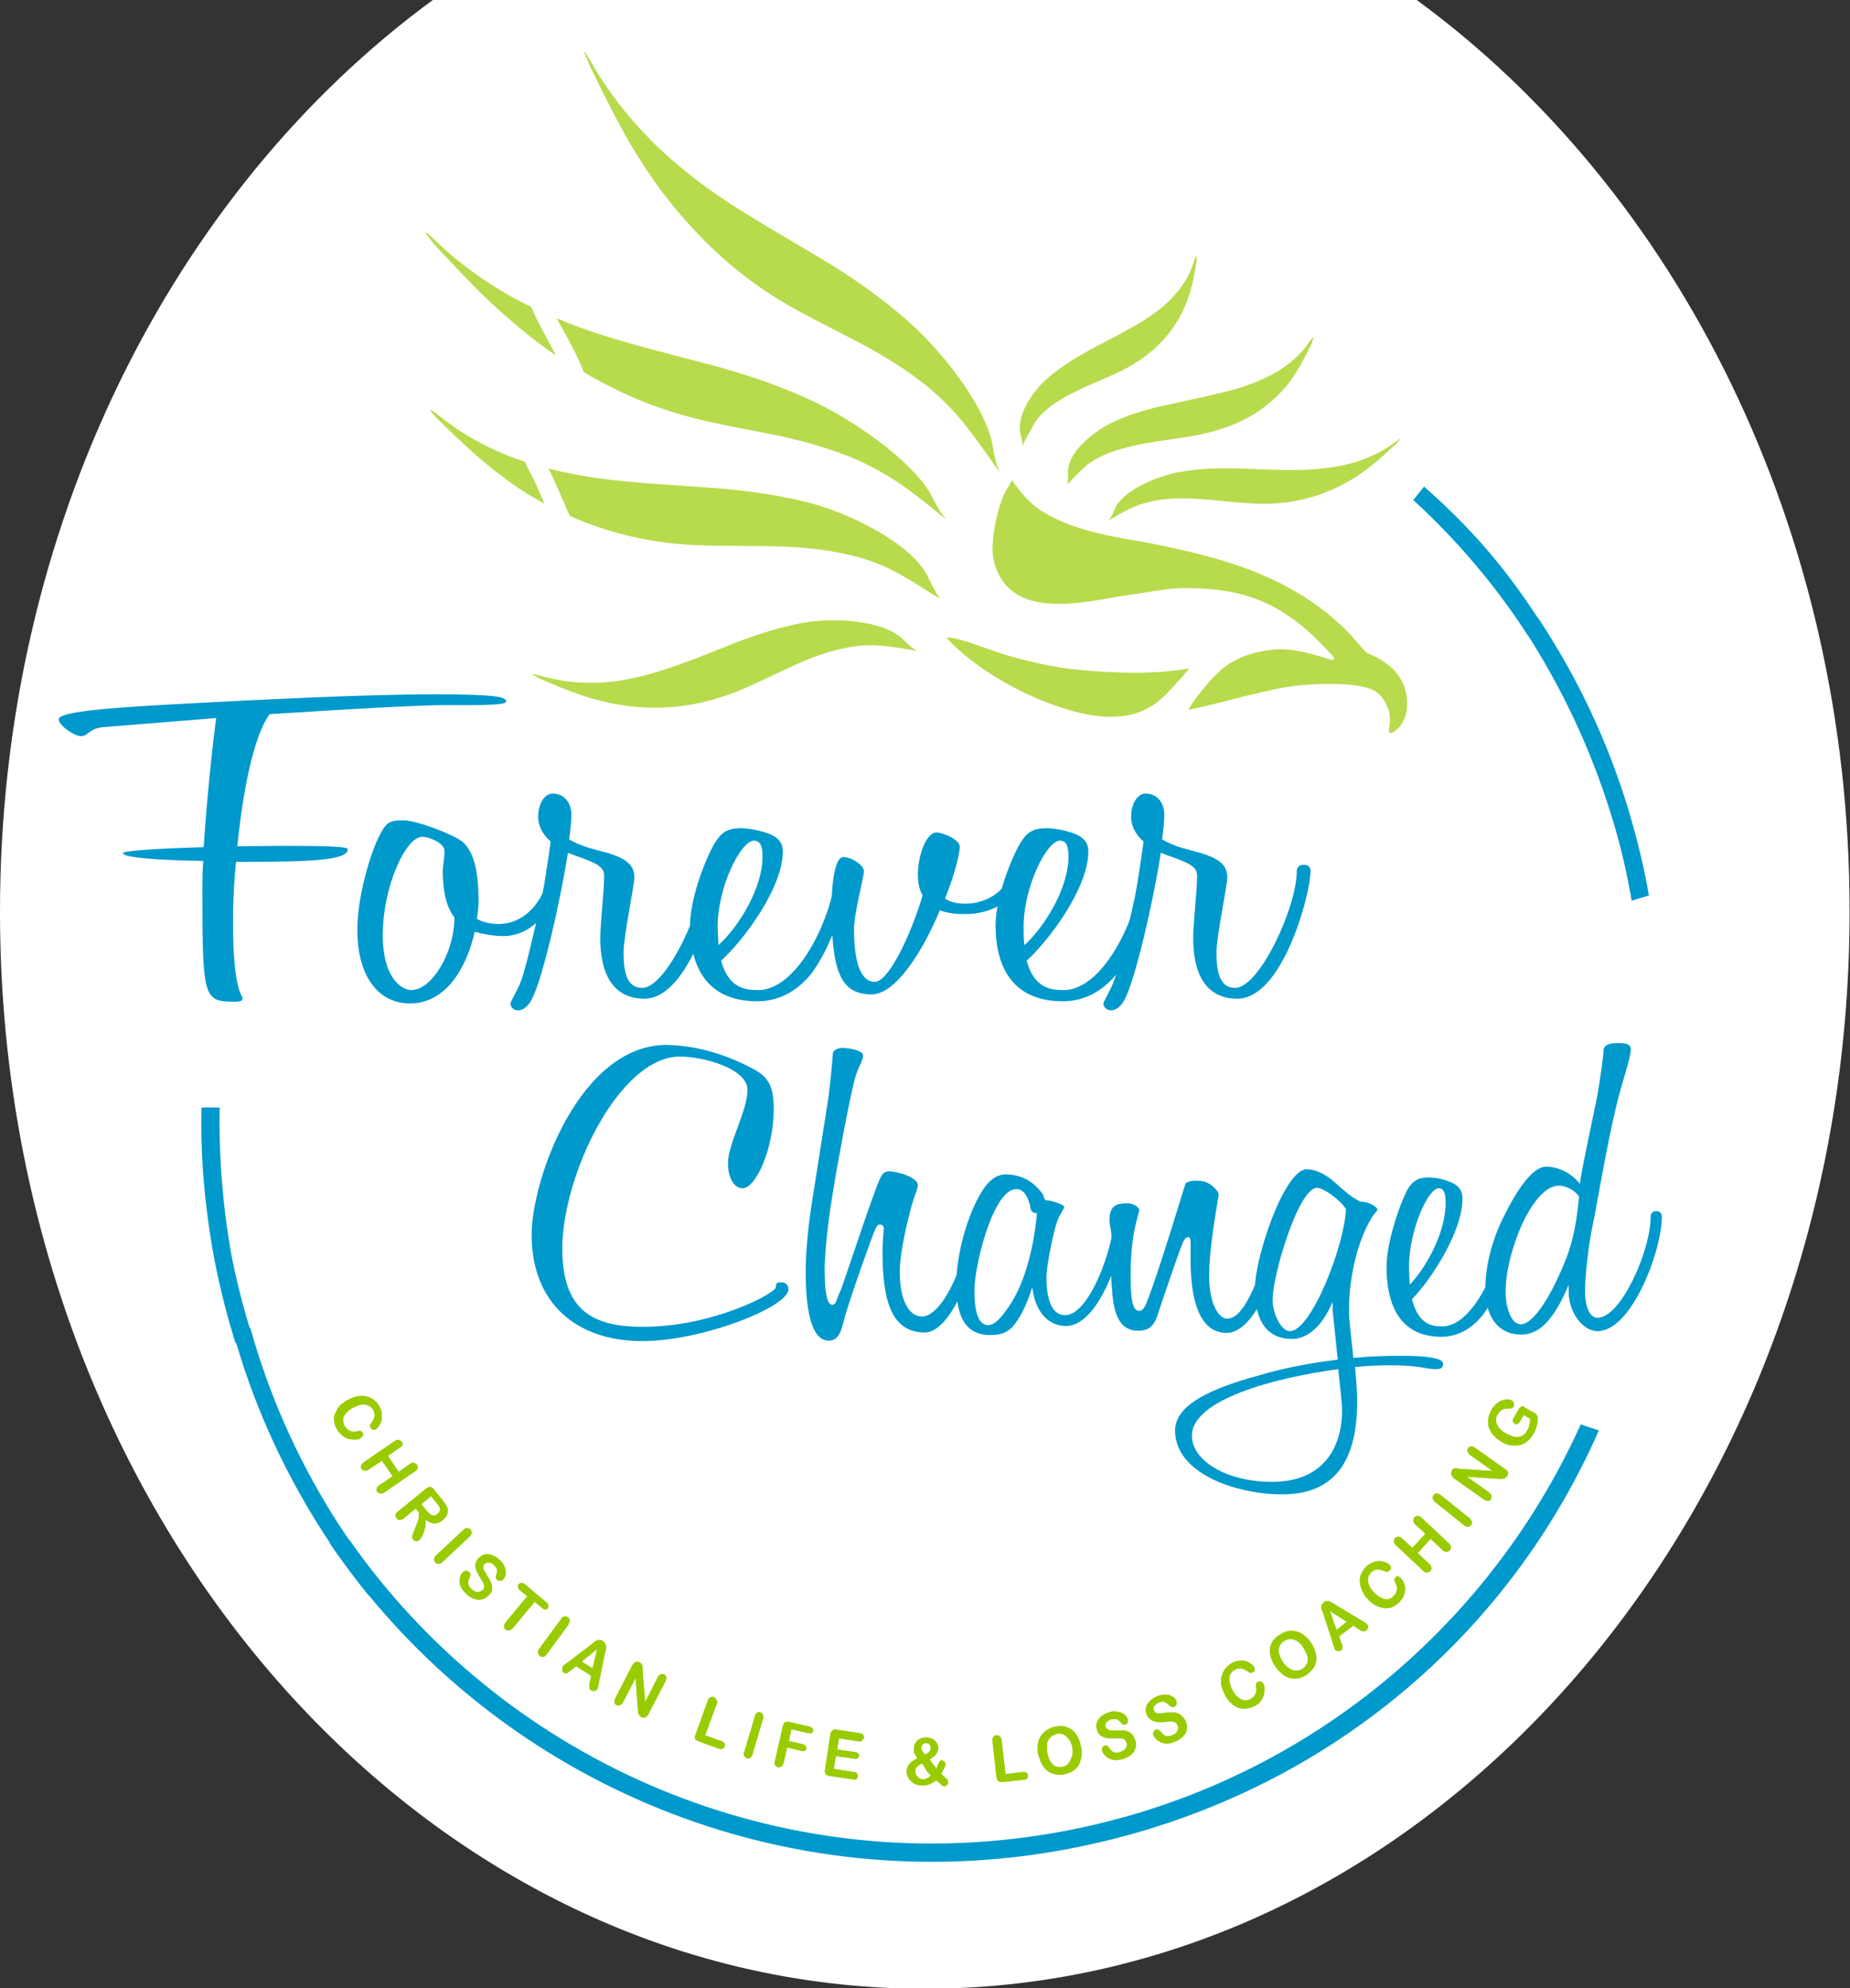 <?xml version="1.0" encoding="UTF-8"?> <svg xmlns="http://www.w3.org/2000/svg" xmlns:xlink="http://www.w3.org/1999/xlink" xmlns:v="https://vecta.io/nano" viewBox="0 0 428.7 460.5"><rect x="0" y="0" width="428.7" height="460.5" fill="#333333" stroke="none"/><path d="M328.3 0h-228C40.1 44.1 0 122.2 0 211.2c0 137.7 96 249.4 214.3 249.4S428.6 349 428.6 211.2c.1-89-40-167.1-100.3-211.2z" fill="#fff"></path><g fill="#09c"><path d="M47.2 196.2c.7-11.2 2.2-24.9 2.9-29.9L24 168.4c-3.4.3-3.6 2.1-5.2 2.1s-5.2-2.5-5.2-3.9c0-1.7 10.4-2.6 26.8-3.5 20.2-1.1 44.9-2.3 60.3-2.3 15 0 16.6.7 16.6 1.7s-9.3.8-13.6.8c-7 0-24 1-41.2 2.1-3.8 5.1-6.3 18.4-7.5 30.6l10.4-.1c11.3 0 15.2.2 15.2.8 0 2.5-8.3 2.9-23.4 2.9h-2.5c-.5 4.7-.7 9.4-.7 14.2 0 15.4 2.2 16.9 2.2 17.3 0 .5 0 .9-1.8.9-7.3 0-7.5-.8-7.5-26.3 0-1.8 0-3.9.2-6.3-12.2-.2-18.6-.9-18.6-1.8-.1-.6 8.8-1.1 18.7-1.4h0zm59.9-1.3c3 2.5 3.8 7.7 3.8 14.1 0 1.2-.2 2.5-.4 3.8 1.4.8 3.2 1.2 5 1.2 7.3 0 11.5-7.4 11.5-12.3 0-.9.5-1.5 1.6-1.5s1.6.5 1.6 1.5c0 4.6-4.7 15.1-13.6 15.1-2.3 0-4.8-.5-6.6-1-1.8 8.2-6.6 16.6-15 16.6-7.2 0-12.2-6.1-12.2-17.1 0-8.4 3.8-20.8 6.5-24 .9-1.1 2-1.3 4.1-1.3 3-.1 11.7 3.3 13.7 4.9h0zm-18.4 21.6c0 10.5 4.7 12.8 6.6 12.8 4.8 0 10-8.7 10-16.8-2-2.6-2.7-6.5-2.7-10.8 0-1.3.4-2.6.4-4.6s-3.8-3.3-5.2-3.3c-3.9.1-9.1 11.8-9.1 22.7h0z"></path><path d="M132.4 188.8c0 1.3-.2 3.3-.5 5.6 1.8 1.1 4.1 1.9 6.5 2.5 6.1 1.5 8.6 3 8.6 6.3 0 1.9-2.5 13.6-2.5 17.4 0 4.4.7 8.2 4.3 8.2 5.7 0 14.3-18.8 14.3-27 0-.9.5-1.5 1.6-1.5s1.6.5 1.6 1.5c0 4.9-6.3 29.5-17 29.5-5.9 0-10.2-3.9-10.2-14.1 0-3.3.9-11 .9-14.3 0-2-1.3-2.9-6.6-4.7l-1.8-.7c-1.8 11.6-5.9 29.2-8.3 33.8-.9 1.9-2.2 2.7-3.2 2.7-1.1 0-1.8-.7-1.8-1.6 0-.5 1.8-3.3 2.5-5.4 1.1-2.8 3.9-15.2 4.8-19.3.5-2.5 1.4-8.4 2-12.8-2-1.7-2.9-3.8-2.9-5.8 0-2.3 1.1-5.3 3.4-5.3s4.3 1.7 4.3 5h0z"></path><path d="M179.1 193.5c1.6.9 2.3 2 2.3 3.7 0 8.4-9 20.5-14.3 25.3 1.8 6.6 5.9 6.8 8.6 6.8 9.8 0 17.9-18.9 17.9-27.7 0-.9.5-1.5 1.6-1.5s1.6.5 1.6 1.5c0 6-4.7 19.1-9.3 24.5-3.2 3.7-7.3 5.8-12 5.8-12.2 0-15.6-8.7-15.6-17.6 0-6.6 4.1-16.9 6.3-19.9 1.4-2 3-2.6 5.7-2.6 2.1.1 5.2.7 7.2 1.7h0zm-12.6 25.4c4.7-4.3 10.2-13.2 10.2-20.5 0-2.8-.7-3.7-2-3.7-3 0-8.4 10.6-8.4 20 .1 1.5.1 3 .2 4.2h0z"></path><path d="M200.2 201.8c0 1.3-2.3 9.7-2.3 13.4 0 7.8 1.6 12.2 4.8 12.2s8.3-10.7 11.1-20c-.7-1.2-1.1-2.8-1.1-4.8 0-4.6 2-9.8 4.3-9.8 1.4 0 5.4 1.6 5.4 3.3 0 1.9-1.3 6.7-3.4 12 1.1.8 2.7 1.2 4.7 1.2 5.4 0 10.2-3.6 10.2-7.6 0-.9.5-1.5 1.6-1.5s1.6.5 1.6 1.5c0 4.7-5.4 10-13.4 10-2.3 0-4.3-.2-5.9-.9-3.9 9.4-10.2 19.5-15.8 19.5-7.3 0-9.3-5.4-9.3-20.5 0-4.7.7-11.3 2.7-11.3s4.8 1.9 4.8 3.3h0z"></path><path d="M249.9 193.5c1.6.9 2.3 2 2.3 3.7 0 8.4-9 20.5-14.3 25.3 1.8 6.6 5.9 6.8 8.6 6.8 9.8 0 17.9-18.9 17.9-27.7 0-.9.5-1.5 1.6-1.5s1.6.5 1.6 1.5c0 6-4.7 19.1-9.3 24.5-3.2 3.7-7.3 5.8-12 5.8-12.2 0-15.6-8.7-15.6-17.6 0-6.6 4.1-16.9 6.3-19.9 1.4-2 3-2.6 5.7-2.6 2.2.1 5.3.7 7.2 1.7zm-12.5 25.4c4.7-4.3 10.2-13.2 10.2-20.5 0-2.8-.7-3.7-2-3.7-3 0-8.4 10.6-8.4 20 0 1.5 0 3 .2 4.2h0z"></path><path d="M269.8 188.8c0 1.3-.2 3.3-.5 5.6 1.8 1.1 4.1 1.9 6.5 2.5 6.1 1.5 8.6 3 8.6 6.3 0 1.9-2.5 13.6-2.5 17.4 0 4.4.7 8.2 4.3 8.2 5.7 0 14.3-18.8 14.3-27 0-.9.5-1.5 1.6-1.5s1.6.5 1.6 1.5c0 4.9-6.3 29.5-17 29.5-5.9 0-10.2-3.9-10.2-14.1 0-3.3.9-11 .9-14.3 0-2-1.3-2.9-6.6-4.7l-1.8-.7c-1.8 11.6-5.9 29.2-8.3 33.8-.9 1.9-2.2 2.7-3.2 2.7s-1.8-.7-1.8-1.6c0-.5 1.8-3.3 2.5-5.4 1.1-2.8 3.9-15.2 4.8-19.3.5-2.5 1.4-8.4 2-12.8-2-1.7-2.9-3.8-2.9-5.8 0-2.3 1.1-5.3 3.4-5.3s4.3 1.7 4.3 5h0z"></path></g><g fill="#09c"><path d="M174.8 247.7c3.2 1.8 4.5 3.8 4.5 9.2 0 9-4.1 18.3-7.2 18.3-2 0-3.4-2.4-3.4-5.8 0-4.6 4.5-12 4.5-17s-10.4-7.7-15.6-7.7c-14.2 0-27.3 27.6-27.3 44.5 0 14.5 7.3 18.1 18.7 18.1 16.2 0 30.8-7.8 30.8-9.2 0-1.1.3-1.1 1.3-1.1s1.6.7 1.6 1.6c0 4.1-19.9 12-33.9 12-15 0-25.6-8.6-25.6-24.6 0-12.9 11.1-44 31.3-44 7.2.2 13.8 2.2 20.3 5.7h0zm25.2-3.3c0 1.4-1 2.3-1.9 5.4-1.3 4.9-4.4 21.8-4.8 24.6-.5 2.9-2.2 13.1-2.2 19.8 0 6.9 1 8 1.8 8 .9 0 1-1.6 1.8-3.1.5-.9 7.9-23.7 9.4-26.5.6-1 .9-1.3 2-1.3 2 0 6.6 1.4 6.6 3.2 0 .7-.6 2-1 3.3-.5 1.3-3.2 11.3-3.2 16.8 0 6.8 2.3 10.3 5.1 10.3 5.7 0 11.4-16.4 11.4-23.1 0-.8.5-1.3 1.3-1.3.9 0 1.3.5 1.3 1.3 0 6.2-6.1 26.8-13.3 26.8-7.8 0-9.8-7.5-9.8-18.8 0-2.2.3-4.9.3-5.4s-.5-.8-.9-.8c-.5 0-.8.4-1.2 1.4-.5 1-5.7 15.6-6.9 19.9-.6 2-1 5.6-3.7 5.6-4.1 0-5.4-7-5.4-16.1 0-3.9.5-9.5 1.2-14.3l3.8-24.2c.5-2.7 1.3-11.2 1.3-11.9s1-1.3 2.3-1.3c2.4.1 4.7.8 4.7 1.7h0z"></path><path d="M242.3 278h.3c1 0 4 1 4 1.5s-.9 1.5-1.6 3.3-2.5 10-2.5 13.1c0 5.6 1.5 8.7 4.3 8.7 5.8 0 11.4-16.2 11.4-22.9 0-.8.5-1.3 1.3-1.3s1.3.5 1.3 1.3c0 6-5.5 25.4-13.8 25.4-3.5 0-7-2.5-7.8-9-.9 2.9-2 5.6-3.5 7.8-1.6 2.5-3.4 3.3-6.1 3.3-4.5 0-8-2.3-8-11.7 0-7.7 3.1-17.8 6.7-22.7 1.2-1.6 2.8-2.8 4.7-2.8 5.1 0 7.6 3.1 8.8 4.8 0 .6.3.9.5 1.2h0zm-2 3c-1.3-.1-1.5-.7-1.6-1.8-.5-1.8-1.3-3.8-3.2-3.8-5.4 0-9.7 17.8-9.7 23.4 0 6 1.3 8.1 3.2 8.1 1.3 0 2.6-1.3 4-3.2 4.3-5.6 6.5-14.2 7.3-22.7h0z"></path><path d="M264 280.3c0 .8-2 4.9-2 15 0 6 .5 8.3 2 8.3.8 0 1.3-.8 1.9-2.4 2.8-7.1 8.5-26.3 8.8-27 .5-.9 3.2-.9 4.5-.5 1.2.3 3.2 2 3.2 3 0 .7-2.2 11.5-2.2 18.7s2.5 10 4.1 10 3.7-1.1 6.6-8c2.2-5.1 4.3-11.4 4.3-15.7 0-.8.5-1.3 1.3-1.3.9 0 1.3.5 1.3 1.3 0 6.2-5.5 27-13.6 27-5 0-8.2-5-8.3-16.3v-4.6c0-.8-.2-1.3-.5-1.3-.8 0-1.2.9-1.9 2.8-1.3 3.5-5.1 14.7-5.5 16-.8 1.8-1.8 2.9-4.3 2.9-3.7 0-5.1-3-5.7-6.5-.3-1.8-.6-6.9-.6-8.9 0-2.3.2-4.1.2-5.4 0-2.8-.5-3.3-.5-4.8 0-3.3 1.5-3.9 4-3.9 1.3-.1 2.9.8 2.9 1.6h0z"></path><path d="M309.4 273.9c2.2 2 3.4 3.1 5.8 4.4 2.3 0 4 1.4 4 1.8s-.8.9-1.5 2.2c-2.8 4.7-5.1 12.7-5.1 21.2 0 2.6.6 6.5 1 11 4.1-.4 7.9-.5 11.3-.5 6.4 0 9.5.7 9.5 1.8s-.5 1.3-1.9 1.3c-1.9 0-3.5-.9-10.5-.9-2.3 0-5 .1-8 .4.2 2.6.5 5.2.5 7.9 0 12.4-4.1 21.6-17.4 21.6-10.4 0-24.8-4.7-24.8-14.8 0-6 8.5-9.8 19.6-12.8 6-1.8 12.3-2.9 18.1-3.6l-1.2-11.5v-1.9c-1.6 3.9-4.8 8.6-9.4 8.6-4 0-8.6-2-8.6-11.6 0-7.5 6.9-27.7 12-27.7 2.3.1 4.3 1.1 6.6 3.1h0zm.7 43.2c-14.9 2-33.9 7.1-33.9 15.4 0 5.8 8 10.7 18.6 10.7 11.8 0 16.2-7.9 16.2-16.6 0-1.7-.5-5.5-.9-9.5zm1.8-37.1c-1.5-2.3-5.3-4.9-6.7-4.9-4.3 0-10.3 20.2-10.3 25.9 0 3.3 2 7.3 4 7.3 5 0 12.7-20 13-28.3h0z"></path></g><g fill="#09c"><path d="M366.3 329.9c-22.4 49.6-68.7 86.6-125.7 95.2-63.4 9.6-124.6-18.5-159.6-68.4l-4.6.7c35.7 52.3 99.1 81.8 164.8 71.9 59.1-9 106.6-46.3 129.3-98l-4.2-1.4z"></path><path d="M58 307.5l-4.1.6c4.3 15.7 11 31 20 45.3 3.6 5.7 7.5 11.1 11.6 16.2l3.5-2.2c-4.1-5.1-8.1-10.5-11.7-16.2-8.7-13.9-15.1-28.6-19.3-43.7h0z"></path><path d="M50.9 256.5h-4.2c-.3 11.6.8 23.4 3 35.3 1.3 6.6 2.9 13 4.9 19.3l4.1-.8c-2-6.3-3.7-12.7-5-19.3a175.86 175.86 0 0 1-2.8-34.5h0zM330 112.7l-2.5 3.1c10 9.2 19 19.7 26.5 31.3l4.6-.5c-8.6-13.7-16.7-23.4-28.6-33.9h0z"></path><path d="M353.2 145.8l3.2-2.7c9 13.5 16.2 28.6 21.1 44.9 1.9 6.5 3.5 12.9 4.6 19.4l-4 1.2c-1.1-6.5-2.6-13-4.6-19.4-4.8-15.7-11.7-30.2-20.3-43.4h0z"></path></g><g fill="#9c0"><use xlink:href="#B"></use><use xlink:href="#C"></use><use xlink:href="#D"></use><use xlink:href="#E"></use><use xlink:href="#F"></use><use xlink:href="#G"></use><use xlink:href="#H"></use><use xlink:href="#I"></use><use xlink:href="#J"></use><use xlink:href="#K"></use><use xlink:href="#L"></use><use xlink:href="#M"></use><use xlink:href="#N"></use><use xlink:href="#O"></use><use xlink:href="#P"></use><use xlink:href="#Q"></use><use xlink:href="#R"></use><use xlink:href="#S"></use><use xlink:href="#T"></use><use xlink:href="#U"></use><use xlink:href="#V"></use><use xlink:href="#W"></use><use xlink:href="#X"></use><use xlink:href="#Y"></use><use xlink:href="#Z"></use><use xlink:href="#a"></use><use xlink:href="#B"></use><use xlink:href="#C"></use><use xlink:href="#D"></use><use xlink:href="#E"></use><use xlink:href="#F"></use><use xlink:href="#G"></use><use xlink:href="#H"></use><use xlink:href="#I"></use><use xlink:href="#J"></use><use xlink:href="#K"></use><use xlink:href="#L"></use><use xlink:href="#M"></use><use xlink:href="#N"></use><use xlink:href="#O"></use><use xlink:href="#P"></use><use xlink:href="#Q"></use><use xlink:href="#R"></use><use xlink:href="#S"></use><use xlink:href="#T"></use><use xlink:href="#U"></use><use xlink:href="#V"></use><use xlink:href="#W"></use><use xlink:href="#X"></use><use xlink:href="#Y"></use><use xlink:href="#Z"></use><use xlink:href="#a"></use></g><g opacity=".7"><path d="M275.6 154.8c-8.5 1.5-17.5 1.1-25.8.3-5.5-.5-11-1.8-16.3-3.3-4.4-1.3-8.6-3.2-13-4.1-.1 0-.6 0-1-.1 0 .1 0 .2-.1.2 6 6.5 15.5 12 23.5 15 4.5 1.7 9.2 3.1 14.1 3.2 5.2.1 9.8-1.4 13.8-5.8l2.7-2.9c.4-.4 1.4-1.8 2.1-2.4.1 0 0 0 0-.1h0zm50.4 6.9c-.5-4.8-3.6-8-8.4-10.1-.7-.3-1.3-.7-1.7-1.2-4.6-5.8-10.4-10.5-17.3-14.3-4.2-2.3-8.6-4.1-13.2-5.6-4.3-1.4-8.7-2.5-13.2-3.5-3.6-.8-7.2-1.5-10.8-2.1-4-.7-8-1.5-11.8-2.8-3.1-1-6-2.3-8.6-4-2.8-1.9-4.7-4.4-6.6-7 .2.3-1.3 2.5-1.5 2.9-1.1 2.4-1.8 4.9-2.3 7.5-.4 2.3-.8 5-.5 7.3.3 2.2 1.2 4.3 2.5 6.1 5.5 7.1 17.1 4.9 25.3 3.5 1.5-.3 2.9-.5 4.3-.7 3.9-.5 7.8-1.4 11.8-1.5 4 0 7.9.2 11.7 1 5.2 1 9.8 3.2 13.8 6.1 3.5 2.5 6.5 5.5 9.3 8.6.2.3.5.5.3.8-.3.3-.7.1-1 0-3.9-1.2-8-2.5-12.3-2.3-3.9.3-7.8 1.3-10.9 3.3-3.2 2-6.4 6.2-8.5 9-.3.3-.5 1-.9 1.4v.3l3.9-.9c3.1-.7 6.1-1.5 9.2-2.3l6.5-1.5c4.2-.9 8.4-1.3 12.7-1.3 3.1 0 7.3.1 10.1 1.3 2 .8 3.1 2.8 3.8 4.4.5 1.3.4 2.6.3 3.9-.1.9-.5 2.5 1.1 1.4 2.6-1.8 3.2-5.1 2.9-7.7h0zM209.4 73.5c-6.4-5.5-12.9-9.9-19.6-13.9l-12.5-7.4c-5.2-3.2-10.5-6.4-15.6-10.3-4-3.1-8-6.4-11.8-10.4-4.8-5-9.1-10.5-12.6-16.6-.5-.9-1.1-1.8-1.7-2.8 0 0-.1 0-.3-.2.6 1.4 1 2.5 1.6 3.8 3.2 6.5 6.3 12.9 10.1 19.2 3.8 6.2 8 12 12.9 17.3 7.1 7.9 14.8 13.9 22.8 18.5 5.4 3.1 10.8 5.7 16.1 8.5 5.1 2.7 10.2 5.7 15.2 9.6 3.2 2.5 6.2 5.4 9 8.8 2.3 2.9 4.5 5.9 6.6 8.9l1.9 2.7h.1c-1-2-1.5-5.8-1.9-7.5-2.6-9.6-12.9-22-20.3-28.2h0zm-86.3-2.4c-1.6-.8-3.2-1.6-4.8-2.5-6.1-3.5-11.8-7.5-17-12.5a26.22 26.22 0 0 0-2.5-2.2c0 .1-.1 0-.4-.1 1 1.2 1.7 2.2 2.6 3.2 5 5.3 9.9 10.7 15.5 15.6 4 3.5 8 6.8 12.3 9.7-1.9-3.8-4.1-7.4-5.7-11.2h0zm92.2 42.7c-5.3-8.3-18.9-17.3-27.8-21.3-7.7-3.5-15.3-6-22.8-8l-14.1-3.7c-5.9-1.6-11.9-3.3-17.9-5.6-1.3-.5-2.5-1-3.7-1.5 2.2 4.1 4.6 8.1 6.3 12.5 8.8 5.2 17.5 8.7 26.2 10.8 6 1.5 11.9 2.5 17.9 3.7 5.7 1.2 11.4 2.7 17.3 5 3.8 1.5 7.5 3.5 11.2 5.9 3.1 2.1 6.1 4.4 9 6.8.9.7 1.7 1.4 2.6 2h0c-1.7-1.5-3.3-5-4.2-6.6h0zm-93.2-5.8a1.93 1.93 0 0 1-.3-1l-3.2-1.1c-5.9-2.3-11.4-5.3-16.3-9.2L100 95c0 .1-.1.1-.4 0 .9 1 1.5 1.8 2.4 2.6 4.5 4.4 9 8.7 14.2 12.6 3.1 2.4 6.4 4.5 9.9 6.4-1.1-2.9-2.5-5.8-4-8.6h0zm92.4 24.6c-4.5-7.3-17.6-13.6-26.4-16-7.6-2-15.3-3-22.9-3.6l-14.3-1c-6-.5-12-1-18-2.2-2-.4-3.9-.8-5.8-1.3 1.8 3.6 3.3 7.3 4.9 10.9.3.2.7.3 1 .5 8.9 3.8 18 5.8 27.1 6.3 6.1.3 12.2.2 18.2.3 5.8.1 11.6.5 17.5 1.8 3.8.8 7.5 2 11 3.8 3 1.5 5.8 3.3 8.5 5 .8.5 1.6 1 2.5 1.5h.1c-1.4-1.5-2.6-4.7-3.4-6h0zM187 144.1c-5.5.9-10.8 2.6-15.9 4.5l-9.6 3.8c-4 1.5-8.1 3-12.4 4.1-3.4.8-6.8 1.5-10.3 1.6a41.88 41.88 0 0 1-13.2-1.5c-.7-.2-1.3-.3-2-.5 0 .1-.1.1-.3.1.8.4 1.5.9 2.3 1.2 4.2 1.8 8.3 3.5 12.8 4.7a51.08 51.08 0 0 0 13.5 1.8c6.9 0 13.3-1.5 19.5-4 4.1-1.7 8-3.7 12-5.5 3.8-1.8 7.7-3.3 11.9-4.2 2.7-.6 5.4-.9 8.2-.7 2.3.2 4.7.5 7 .9.7.1 1.3.3 2 .3h0c-1.3-.5-3-2.5-3.9-3.2-4.9-3.9-15.3-4.4-21.6-3.4h0zm56-56.7c2.9-2.5 6.2-4.5 9.6-6.4l6.5-3.4c2.7-1.5 5.4-2.9 7.9-4.7 2-1.4 3.8-2.9 5.3-4.7 2-2.3 3.5-4.7 4.3-7.5.1-.4.3-.8.5-1.3 0 0 .1 0 .2-.1 0 .6 0 1.1-.1 1.7-.5 2.9-1 5.8-2.1 8.6-1 2.8-2.5 5.4-4.4 7.8-2.8 3.5-6.5 6.3-10.7 8.4-2.8 1.4-5.8 2.6-8.7 3.9-2.8 1.3-5.4 2.6-7.8 4.4-1.5 1.1-2.8 2.4-3.8 4-.8 1.3-1.5 2.7-2.2 4l-.6 1.2h0c.2-.9-.5-2.6-.5-3.3-.7-4.2 3.2-9.8 6.6-12.6h0zm30.5 21.9c4.4-.8 8.8-.9 13.3-.8l8.3.3c3.5.1 7 .1 10.5-.2 2.8-.3 5.5-.7 8.2-1.5 3.4-1 6.5-2.5 9.2-4.5.4-.3.9-.6 1.3-.9h.2c-.5.5-.8 1-1.3 1.4-2.5 2.3-5 4.6-7.9 6.6s-6 3.6-9.4 4.8c-5.1 1.8-10.3 2.4-15.7 2.1-3.6-.2-7.1-.6-10.7-.9-3.4-.3-6.8-.4-10.2 0-2.2.3-4.3.8-6.3 1.6-1.7.7-3.3 1.6-4.8 2.5-.5.3-.9.5-1.4.8.8-.7 1.4-2.5 1.8-3.3 2.4-4.1 9.8-7.1 14.9-8h0zm-15.2-11.7c3.9-1.8 8.2-3 12.5-3.9l8.2-1.8c3.4-.8 6.8-1.5 10.1-2.7 2.6-.9 5-2 7.3-3.4 2.8-1.8 5.2-3.9 6.9-6.5.3-.4.6-.8.9-1.1h.2c-.3.6-.3 1.2-.6 1.7-1.4 2.8-2.8 5.6-4.7 8.2s-4.2 4.8-7 6.8c-4.1 2.9-9 4.7-14.3 5.8-3.5.7-7.2 1.1-10.7 1.7-3.4.5-6.7 1.3-9.9 2.4-2 .8-3.8 1.7-5.4 3-1.3 1.1-2.5 2.3-3.6 3.5-.3.4-.7.7-1 1h0c.5-.9.2-2.8.3-3.5.4-4.5 6.3-9.2 10.8-11.2h0z" fill="#9c0"></path></g><g fill="#09c"><path d="M337 274.2c1.3.8 1.9 1.8 1.9 3.4 0 7.7-7.3 18.8-11.7 23.3 1.5 6 4.8 6.3 7 6.3 8 0 14.6-17.3 14.6-25.4 0-.8.5-1.3 1.3-1.3.9 0 1.3.5 1.3 1.3 0 5.5-3.8 17.5-7.6 22.5-2.6 3.4-6 5.3-9.8 5.3-10 0-12.7-8-12.7-16.2 0-6 3.4-15.5 5.1-18.3 1.2-1.8 2.5-2.4 4.7-2.4 1.8 0 4.3.6 5.9 1.5h0zm-10.3 23.3c3.8-3.9 8.3-12.1 8.3-18.9 0-2.6-.6-3.4-1.6-3.4-2.5 0-6.9 9.8-6.9 18.3.1 1.5.1 2.9.2 4h0z"></path><path d="M377.9 243c0 1.6-1.2 5.3-1.8 7.4-3.1 10-6.1 29.4-7 33.2-1 4.7-1.8 11.9-1.8 15.3 0 4.2 1.3 6.3 2.9 6.3 5.4 0 12.3-15.5 12.3-23.4 0-.8.5-1.3 1.3-1.3s1.3.5 1.3 1.3c0 7.9-7 26.5-14.9 26.5-3.4 0-6.7-4.3-6.7-9.2v-1.5c-2.9 6.8-6.1 11.5-11 11.5-4.8 0-8.3-3.4-8.3-10.7 0-4.8 1.3-10.5 4-16.1 3.4-7 7-12.1 10.1-12.1 2.9 0 6 1.6 7.8 4 .5-4 3.5-17.5 4-20.2.8-4.6 1.5-9.8 1.5-10.8s1.2-1.6 2.8-1.6c2.3-.1 3.5.2 3.5 1.4h0zm-12 34.1c-1.3-1.8-3.4-2.5-4.7-2.5-6 0-12.3 15.2-12.3 24.6 0 3.4 1.2 7.5 3.5 7.5 2.9 0 6.9-6.2 10.4-14.9 1.9-4.7 2.7-9.9 3.1-14.7h0z"></path></g><defs><path id="B" d="M83.5 333.1c-.3.2-.7.3-1.1.3s-.9 0-1.4-.1a3.4 3.4 0 0 1-1.5-.7c-.5-.4-.9-.8-1.3-1.4-.3-.5-.5-.9-.6-1.3s-.2-.9-.2-1.3a3.08 3.08 0 0 1 .3-1.3l.6-1.2a4.74 4.74 0 0 1 1-1l1.3-.9c.8-.4 1.5-.7 2.2-.8.8-.1 1.4-.1 2 0s1.2.4 1.8.8c.5.4 1 .9 1.3 1.5.4.7.6 1.4.6 2.2 0 .7-.1 1.4-.4 1.9s-.6 1-1 1.2c-.2.1-.5.2-.7.1s-.4-.2-.5-.4-.2-.4-.1-.6c0-.2.2-.4.4-.7.3-.5.5-1 .6-1.4 0-.5-.1-1-.3-1.4-.4-.8-1-1.1-1.9-1.3-.8-.1-1.8.2-2.9.8-.7.4-1.3.9-1.6 1.3-.4.5-.6 1-.6 1.4 0 .5.1 1 .4 1.5s.7.9 1.2 1.1 1 .3 1.6.1c.3-.1.5-.1.8-.1.2 0 .4.2.5.4s.2.5.1.7c-.2.3-.4.5-.6.6z"></path><path id="C" d="M92.4 335.4l-2.5 1.8 2.5 3.7 2.5-1.8c.4-.3.7-.4 1-.3s.5.2.7.4c.2.3.2.5.2.8s-.3.5-.7.8l-7 4.8c-.4.3-.7.4-1 .3s-.5-.2-.7-.4-.2-.5-.1-.8.3-.5.7-.8l3-2-2.5-3.6-3 2c-.4.3-.7.4-1 .3-.3 0-.5-.2-.7-.4s-.2-.5-.1-.8.3-.5.7-.8l7-4.8c.4-.3.7-.4 1-.3s.5.2.7.4c.2.3.2.5.2.8-.2.2-.5.5-.9.7h0z"></path><path id="D" d="M96.8 349.9l-.5-.5-2.7 2.2c-.3.3-.7.4-1 .4s-.5-.1-.7-.4-.3-.5-.2-.8c0-.3.3-.5.6-.8l6.4-5.2c.4-.3.7-.4 1-.4s.6.2.8.5l2.1 2.6.7 1c.2.3.3.5.4.8s.1.7 0 1c0 .4-.2.7-.4 1s-.5.6-.8.8c-.6.5-1.3.8-1.9.7-.6 0-1.3-.3-2-.9.1.4 0 .9 0 1.4s-.3 1-.4 1.5a3.79 3.79 0 0 1-.6 1.3c-.2.3-.3.5-.5.6-.1.1-.3.1-.4.2s-.3 0-.5 0a1.38 1.38 0 0 1-.4-.3c-.1-.2-.2-.3-.3-.5 0-.2 0-.4.1-.6l.3-.8.6-1.5.5-1.4c.1-.4.1-.7 0-.9.2-.4.1-.7-.2-1h0zm4.3-1.9l-1.2-1.5-2.3 1.9 1.2 1.4c.3.4.6.7.9.9s.6.3.8.3c.3 0 .6-.1.9-.4.3-.2.4-.4.5-.7a1.1 1.1 0 0 0 0-.8c-.1-.2-.4-.6-.8-1.1h0z"></path><path id="E" d="M101.1 360.2l6.2-5.8c.3-.3.6-.5.9-.5s.5.1.8.3c.2.2.3.5.3.8s-.2.6-.5.9l-6.2 5.8c-.3.3-.6.5-.9.5s-.5-.1-.8-.3c-.2-.2-.3-.5-.3-.8s.2-.6.5-.9z"></path><path id="F" d="M113.2 369.5c-.5.5-1 .8-1.5.9-.6.2-1.2.1-1.8-.1s-1.3-.6-1.9-1.2c-.7-.7-1.2-1.4-1.4-2.1-.1-.5-.1-1.1 0-1.6s.3-1 .7-1.3c.2-.2.4-.3.7-.3s.5.1.7.3.3.3.3.5 0 .5-.2.8c-.1.3-.3.6-.3.9s0 .5.1.8.3.6.6.9c.5.4.9.7 1.4.7s.9-.1 1.2-.4.4-.5.4-.8-.1-.6-.2-.9l-.7-1.2c-.4-.6-.7-1.2-.9-1.7s-.3-1-.2-1.5.3-1 .8-1.4c.4-.4.9-.7 1.4-.8s1.1-.1 1.7.2c.6.2 1.2.6 1.7 1.1.5.4.8.9 1 1.3s.3.8.4 1.3c0 .4 0 .8-.1 1.1s-.3.6-.5.8-.4.3-.7.3-.5 0-.7-.2-.3-.3-.3-.5 0-.4.1-.7c.2-.4.2-.8.2-1.1s-.3-.7-.7-1.1-.8-.6-1.2-.6-.7 0-1 .3c-.2.2-.3.3-.3.5v.6c0 .2.1.4.3.6l.5.9c.3.4.6.9.8 1.4s.4.9.4 1.3c.1.4 0 .8-.1 1.2 0 0-.3.4-.7.8h0z"></path><path id="G" d="M125.6 372.4l-1.7-1.4-5 6c-.3.3-.6.5-.9.6s-.5 0-.8-.2-.4-.4-.4-.7.1-.6.4-1l5-6-1.7-1.4c-.3-.2-.4-.5-.5-.7 0-.3 0-.5.2-.7s.4-.3.6-.3.5.1.8.3l5 4.2c.3.2.4.5.5.7 0 .3 0 .5-.2.7s-.4.3-.6.3-.4-.2-.7-.4z"></path><path id="H" d="M125 381.8l5-6.8c.3-.4.5-.6.8-.6.3-.1.5 0 .8.2s.4.4.4.7-.1.6-.3 1l-5 6.8c-.3.4-.5.6-.8.6-.3.1-.5 0-.8-.2s-.4-.4-.4-.7 0-.7.3-1z"></path><path id="I" d="M136.7 389.5l.3-1.4-3.5-2.2-1.1.9-1 .7c-.2.1-.5 0-.7-.1s-.4-.3-.4-.6 0-.5.1-.8c.1-.1.2-.3.3-.3.1-.1.3-.3.5-.4l5.9-4.5.6-.5c.3-.2.5-.3.7-.4s.4-.1.6-.1a1.08 1.08 0 0 1 .7.3c.2.2.4.3.5.5s.2.4.2.6v.7c0 .2-.1.5-.2.9l-1.5 7.3c-.1.5-.2.9-.3 1.1s-.3.3-.6.4-.5 0-.8-.1c-.1-.1-.3-.2-.3-.3-.1-.1-.1-.3-.1-.4v-.5c0-.4 0-.6.1-.8h0zm-1.9-4.7l2.5 1.6 1.1-4.5-3.6 2.9z"></path><path id="J" d="M148.9 386.8l.6 7.4 2.9-5.7c.2-.4.4-.6.7-.7a1.1 1.1 0 0 1 .8 0c.3.1.4.3.5.6 0 .3 0 .6-.2 1l-3.9 7.5c-.4.8-1 1.1-1.6.8a1.38 1.38 0 0 1-.4-.3c-.1-.1-.2-.3-.3-.4s-.1-.3-.1-.5 0-.4-.1-.6l-.5-7.3-2.9 5.6c-.2.4-.4.6-.7.7a1.1 1.1 0 0 1-.8 0c-.3-.1-.4-.3-.5-.6 0-.3 0-.6.2-1l3.8-7.4c.2-.3.3-.5.5-.7s.4-.3.6-.3.5 0 .7.1a1.38 1.38 0 0 1 .4.3.76.76 0 0 1 .2.4.9.9 0 0 1 .1.5v.6h0z"></path><path id="K" d="M166.1 394.6l-2.7 7.3 3.9 1.4c.3.1.5.3.6.5s.1.5 0 .7c-.1.3-.3.4-.5.5s-.5.1-.8 0l-4.7-1.7c-.4-.2-.7-.4-.8-.6-.1-.3-.1-.6.1-1l2.8-7.8c.2-.4.3-.7.6-.8s.5-.2.8 0a.9.9 0 0 1 .6.6c.3.2.2.5.1.9h0z"></path><path id="L" d="M172.5 405.7l2.4-8.1c.1-.4.3-.7.5-.9s.5-.2.8-.1.5.3.6.5c.1.3.1.6 0 1l-2.4 8.1c-.1.4-.3.7-.5.9a.78.78 0 0 1-.8.1c-.3-.1-.5-.3-.6-.5-.2-.3-.2-.6 0-1z"></path><path id="M" d="M187.4 401.4l-4-.9-.6 2.7 3.3.8c.3.1.5.2.6.4s.2.4.1.6c0 .3-.2.4-.4.5s-.4.1-.7 0l-3.3-.8-.8 3.5c-.1.5-.3.8-.5.9s-.5.2-.8.2c-.3-.1-.5-.3-.7-.5-.1-.3-.2-.6 0-1l1.8-8c.1-.3.2-.5.3-.7a.55.55 0 0 1 .5-.3h.7l4.7 1.1c.3.1.5.2.7.4.1.2.2.4.1.6 0 .3-.2.4-.4.5h-.6 0z"></path><path id="N" d="M199 403.3l-4.6-.7-.4 2.6 4.2.6c.3 0 .5.2.7.3.1.2.2.4.1.6 0 .3-.1.4-.3.5s-.4.2-.8.1l-4.2-.6-.5 3 4.7.7c.3 0 .5.2.7.3.1.2.2.4.2.7s-.2.5-.3.6-.4.2-.8.1l-5.5-.8c-.5-.1-.8-.2-.9-.5-.2-.3-.2-.6-.1-1l1.2-8c0-.3.1-.5.3-.8.1-.2.3-.3.5-.4s.5-.1.7 0l5.4.8c.3 0 .5.2.7.3.1.2.2.4.2.6 0 .3-.1.5-.3.6-.3.4-.6.4-.9.4h0z"></path><path id="O" d="M211.8 404.9c0-.4.1-.9.4-1.3s.6-.7 1-.9c.5-.2 1-.3 1.5-.3s1.1.2 1.5.4c.4.3.7.5.9.9s.3.8.3 1.2c0 .5-.2 1-.5 1.4s-.9.8-1.5 1.2l.6.8.5.7.5.6c.1-.1.2-.4.3-.8l.4-.8a.55.55 0 0 1 .5-.3c.2 0 .4.1.6.3s.3.4.3.6-.1.5-.3.9l-.7 1.3.8.8c.4.3.6.5.7.7.1.1.1.3.1.5 0 .3-.1.5-.3.6-.2.2-.4.3-.6.3s-.4-.1-.6-.3-.6-.5-1.3-1.1c-.3.3-.6.5-1 .7-.3.2-.7.3-1 .4-.4.1-.8.1-1.3.1-.6 0-1.1-.1-1.5-.3-.5-.2-.8-.5-1.1-.8s-.5-.7-.7-1c-.1-.4-.2-.8-.2-1.1 0-.4.1-.7.2-1s.3-.6.5-.8c.2-.3.5-.5.8-.7l1-.6-.8-1.3v-1h0zm1.8 3.5c-.5.3-.8.5-1.1.8s-.4.6-.4 1c0 .2 0 .5.1.7s.2.4.4.6.3.3.5.4.5.2.7.2c.3 0 .5 0 .7-.1l.6-.3c.2-.1.4-.3.6-.5l-1.1-1.2c-.1-.5-.5-1-1-1.6h0zm.8-2c.5-.3.8-.5 1-.8.2-.2.3-.5.3-.8s-.1-.5-.3-.8c-.2-.2-.5-.3-.8-.3s-.6.1-.8.3-.3.5-.3.8c0 .2 0 .3.1.5s.2.3.3.5.3.4.5.6h0z"></path><path id="P" d="M232.1 403.1l.9 7.8 4.1-.5c.3 0 .6 0 .8.2s.3.3.3.6 0 .5-.2.7-.4.3-.8.3l-4.9.5c-.5 0-.8 0-1-.2s-.3-.5-.4-1l-.9-8.2c0-.4 0-.8.2-1 .2-.3.4-.4.7-.4s.6 0 .8.3c.2.1.3.4.4.9h0z"></path><path id="Q" d="M244.6 399.9c1-.2 2-.2 2.8.2.8.3 1.5.8 2 1.6s.9 1.7 1.1 2.8c.2.8.2 1.6.1 2.3s-.3 1.3-.6 1.9-.8 1.1-1.3 1.4c-.5.4-1.2.6-2 .8s-1.5.2-2.2 0c-.7-.1-1.3-.4-1.8-.8s-.9-.9-1.3-1.6c-.3-.6-.6-1.4-.8-2.1-.2-.8-.2-1.6-.1-2.3s.3-1.4.6-1.9.8-1 1.3-1.4c.8-.5 1.4-.8 2.2-.9h0zm3.9 4.8c-.2-.8-.4-1.4-.8-1.9s-.8-.9-1.3-1.1-1-.3-1.6-.1c-.4.1-.8.3-1.1.5s-.5.5-.8.9c-.2.4-.3.8-.3 1.3s0 1 .1 1.7c.1.6.3 1.1.5 1.6.3.5.5.8.8 1.1s.7.5 1 .5c.4.1.8.1 1.2 0 .5-.1 1-.3 1.3-.7.4-.4.6-.8.8-1.5.4-.7.3-1.4.2-2.3h0z"></path><path id="R" d="M263.1 403.1c.2.6.2 1.2 0 1.8s-.5 1.1-1 1.5-1.2.8-2 1c-1 .3-1.8.3-2.5.1-.5-.2-1-.4-1.4-.8s-.7-.8-.8-1.2c-.1-.3 0-.5 0-.7.1-.2.3-.4.5-.5h.6c.2.1.4.3.5.5.2.3.4.5.6.7s.5.3.8.4.7 0 1.1-.1a3.22 3.22 0 0 0 1.3-.8c.3-.4.4-.8.3-1.3-.1-.3-.3-.6-.5-.8-.3-.2-.5-.3-.9-.3h-1.4c-.8 0-1.4 0-1.9-.1s-1-.3-1.4-.6-.7-.8-.8-1.4c-.2-.6-.2-1.1 0-1.6s.5-1 1-1.4 1.1-.7 1.8-.9c.6-.2 1.1-.3 1.6-.2s.9.1 1.3.3.7.4.9.6c.2.3.4.5.5.8s0 .5 0 .8c-.1.3-.3.4-.5.5s-.4 0-.6 0c-.2-.1-.3-.3-.5-.5-.3-.3-.6-.6-.9-.7s-.8-.1-1.3 0c-.5.2-.9.4-1.1.7-.3.3-.3.7-.2 1 0 .2.2.4.3.5.2.1.3.2.5.3.2 0 .4.1.6.1h1 1.6c.5 0 .9.1 1.3.3s.7.4 1 .7l.6 1.3h0z"></path><path id="S" d="M274.8 398.8c.3.6.3 1.2.2 1.8s-.4 1.1-.9 1.6-1.1.9-1.9 1.2c-.9.4-1.8.5-2.5.3a3.4 3.4 0 0 1-1.5-.7c-.5-.4-.8-.8-.9-1.2-.1-.3-.1-.5 0-.7s.3-.4.5-.5.4-.1.6 0 .4.3.6.5l.7.7c.2.2.5.3.8.3s.7 0 1.1-.2c.6-.2 1-.5 1.2-1 .3-.4.3-.8.1-1.3-.1-.3-.3-.6-.6-.7s-.6-.2-.9-.2-.8 0-1.3.1c-.8.1-1.4.1-1.9 0-.5 0-1-.2-1.5-.5-.4-.3-.8-.7-1-1.3-.2-.5-.3-1.1-.1-1.6.1-.5.4-1 .9-1.5.5-.4 1-.8 1.8-1.1.6-.2 1.1-.3 1.6-.3s.9 0 1.3.2.7.3.9.5c.3.3.4.5.5.8a1.1 1.1 0 0 1 0 .8c-.1.3-.3.4-.5.5s-.4.1-.6 0-.4-.2-.6-.4c-.3-.3-.6-.5-1-.7s-.8-.1-1.3.1-.8.5-1.1.8c-.2.3-.3.7-.1 1 .1.2.2.4.3.5.2.1.3.2.6.2h.6c.2 0 .5 0 1-.1.6-.1 1.1-.1 1.6-.1s.9 0 1.3.2c.4.1.8.3 1 .6a3.06 3.06 0 0 1 1 1.4h0z"></path><path id="T" d="M292.7 389.9c.2.3.3.7.3 1.1s0 .9-.1 1.4-.4 1-.7 1.5-.8.9-1.5 1.2c-.5.3-.9.4-1.4.5-.4.1-.9.2-1.3.1-.4 0-.8-.1-1.3-.3-.4-.2-.8-.4-1.1-.7a4.74 4.74 0 0 1-1-1c-.3-.4-.6-.8-.8-1.3-.4-.8-.7-1.5-.8-2.2s-.1-1.4.1-2 .4-1.2.8-1.7.9-.9 1.5-1.3a4.56 4.56 0 0 1 2.2-.6c.7 0 1.4.2 1.9.5s.9.6 1.1 1c.1.2.2.5.1.7 0 .3-.2.4-.4.5-.3.1-.4.2-.6.1-.2 0-.4-.2-.7-.4-.5-.3-1-.5-1.4-.6-.5 0-.9 0-1.4.3-.8.4-1.2 1-1.3 1.8s.1 1.8.7 2.9c.4.8.8 1.3 1.3 1.7s.9.6 1.4.7c.5 0 1 0 1.5-.3s.9-.7 1.1-1.1.3-1 .2-1.6c0-.3-.1-.5 0-.8 0-.2.2-.4.4-.5s.5-.1.7 0c.2 0 .4.1.5.4z"></path><path id="U" d="M296.6 378.6c.9-.6 1.8-.9 2.6-.9a4.75 4.75 0 0 1 2.5.7c.8.5 1.5 1.2 2.1 2.1.5.7.8 1.4 1 2.1s.3 1.3.2 2-.3 1.3-.7 1.8-.9 1-1.5 1.5c-.7.4-1.3.7-2 .8s-1.3.1-2-.1-1.2-.5-1.8-1c-.5-.5-1-1-1.5-1.7s-.8-1.4-1-2.1-.3-1.4-.2-2a4.49 4.49 0 0 1 .7-1.8c.4-.5.9-1 1.6-1.4h0zm5.4 3c-.4-.7-.9-1.2-1.4-1.5s-1-.5-1.6-.5-1 .2-1.5.5c-.3.2-.6.5-.8.8s-.3.7-.4 1.1c0 .4 0 .8.2 1.3s.4 1 .7 1.5.7.9 1.1 1.3c.4.3.8.5 1.2.7.4.1.8.2 1.2.1.4 0 .8-.2 1.1-.4a2.59 2.59 0 0 0 1-1.1c.3-.5.3-1 .2-1.7-.2-.7-.5-1.4-1-2.1h0z"></path><path id="V" d="M314.8 377.3l-1.2-.8-3.3 2.5.5 1.4c.2.5.3.9.3 1.2s-.1.5-.3.6c-.2.2-.5.2-.7.2-.3 0-.5-.2-.7-.3a.76.76 0 0 1-.2-.4c0-.2-.1-.4-.2-.7l-2.3-7.1c-.1-.2-.1-.5-.3-.8-.1-.3-.2-.5-.2-.8 0-.2 0-.4.1-.6s.3-.4.5-.6a1.08 1.08 0 0 1 .7-.3c.2 0 .4 0 .6.1l.6.3c.2.1.5.3.8.5l6.3 3.8c.5.3.8.5 1 .7s.2.4.2.7-.2.5-.4.7a.76.76 0 0 1-.4.2h-.4c-.1 0-.3-.1-.5-.2l-.5-.3h0zm-5.1.2l2.4-1.9-3.9-2.5 1.5 4.4z"></path><path id="W" d="M324.7 365.6c.3.3.4.6.6 1s.3.9.3 1.4-.1 1-.3 1.6c-.2.5-.6 1-1.1 1.5-.4.4-.8.7-1.2.9s-.8.4-1.2.4c-.4.1-.9.1-1.3 0s-.8-.2-1.3-.4c-.4-.2-.8-.4-1.2-.7s-.8-.6-1.1-1c-.6-.6-1-1.3-1.3-2s-.4-1.3-.5-2c0-.7.1-1.3.4-1.9s.6-1.1 1.1-1.6c.6-.5 1.3-.9 2-1.1s1.4-.2 2 0c.6.1 1 .4 1.4.7.2.2.3.4.3.7s-.1.5-.3.6c-.2.2-.4.3-.6.3s-.5-.1-.8-.2c-.5-.2-1-.3-1.5-.3s-.9.3-1.3.6c-.6.6-.9 1.3-.8 2.1s.5 1.7 1.4 2.6c.6.6 1.1 1 1.7 1.3.5.3 1 .3 1.5.3.5-.1.9-.3 1.3-.7s.7-.8.8-1.4c.1-.5 0-1-.3-1.6l-.3-.8c0-.2.1-.4.3-.6s.4-.3.7-.2c.2.3.5.4.6.5h0z"></path><path id="X" d="M325 356.4l2.3 2.1 3-3.3-2.3-2.1c-.3-.3-.5-.6-.5-.9s0-.5.3-.8c.2-.2.5-.3.8-.3s.6.2.9.5l6.2 5.8c.3.3.5.6.5.9s0 .5-.3.8c-.2.2-.5.3-.8.3s-.6-.2-.9-.5l-2.7-2.5-3 3.3 2.7 2.5c.3.3.5.6.5.9s0 .5-.3.8c-.2.2-.5.3-.8.3s-.6-.2-.9-.5l-6.2-5.8c-.3-.3-.5-.6-.5-.9s0-.5.3-.8c.2-.2.5-.3.8-.3.3.1.6.2.9.5h0z"></path><path id="Y" d="M339.2 353.2l-6.6-5.3c-.3-.3-.5-.5-.6-.8s0-.5.2-.8.4-.4.7-.4.6.1 1 .4l6.6 5.3c.3.3.5.6.6.8 0 .3 0 .5-.2.8s-.4.3-.7.4c-.4 0-.7-.1-1-.4z"></path><path id="Z" d="M338.4 340.2l7.5.5-5.2-3.7c-.3-.3-.5-.5-.6-.8s0-.5.1-.8c.2-.3.4-.4.7-.4s.6.1.9.3l6.9 4.9c.8.5 1 1.1.5 1.7a.78.78 0 0 1-.4.4c-.1.1-.3.2-.5.2h-.5-.6l-7.3-.5 5.1 3.6c.3.3.5.5.6.8 0 .3 0 .5-.1.8-.2.3-.4.4-.7.4s-.6-.1-.9-.3l-6.8-4.8c-.3-.2-.5-.4-.6-.6s-.2-.4-.2-.7.1-.5.2-.7.2-.3.3-.3c.1-.1.3-.1.4-.1h.5c.3.1.5.1.7.1h0z"></path><path id="a" d="M353.7 326.2l1.8 1c.3.1.4.3.5.4s.2.3.3.5c0 .2.1.4 0 .6 0 .7-.1 1.3-.3 1.9s-.4 1.1-.8 1.7c-.4.7-.9 1.2-1.4 1.6s-1.1.7-1.8.8c-.6.1-1.3.1-2 0s-1.5-.4-2.2-.9a6.55 6.55 0 0 1-1.8-1.5c-.5-.5-.8-1.2-1-1.8s-.2-1.3-.1-2 .4-1.4.8-2.1c.3-.6.8-1 1.2-1.4.4-.3.9-.6 1.3-.7s.8-.2 1.2-.2.7.1.9.3c.3.1.4.3.5.6s0 .5-.1.8c-.1.1-.2.3-.3.3-.1.1-.3.1-.5.1-.5 0-.9 0-1.2.1-.3 0-.5.2-.8.3-.3.2-.5.5-.8.9a1.92 1.92 0 0 0-.4 1.2c0 .4 0 .8.2 1.2s.4.8.8 1.1c.3.4.8.7 1.3 1 1.1.6 2 .9 2.9.8s1.5-.6 2-1.5c.3-.4.4-.8.5-1.3.1-.4.2-.9.2-1.4l-1.5-.9-.8 1.4c-.2.3-.4.5-.6.7-.2.1-.4.1-.7-.1-.2-.1-.3-.3-.4-.5s0-.5.1-.7l1.2-2c.1-.3.3-.5.5-.6s.3-.2.5-.3c.2.3.5.4.8.6h0z"></path></defs></svg> 